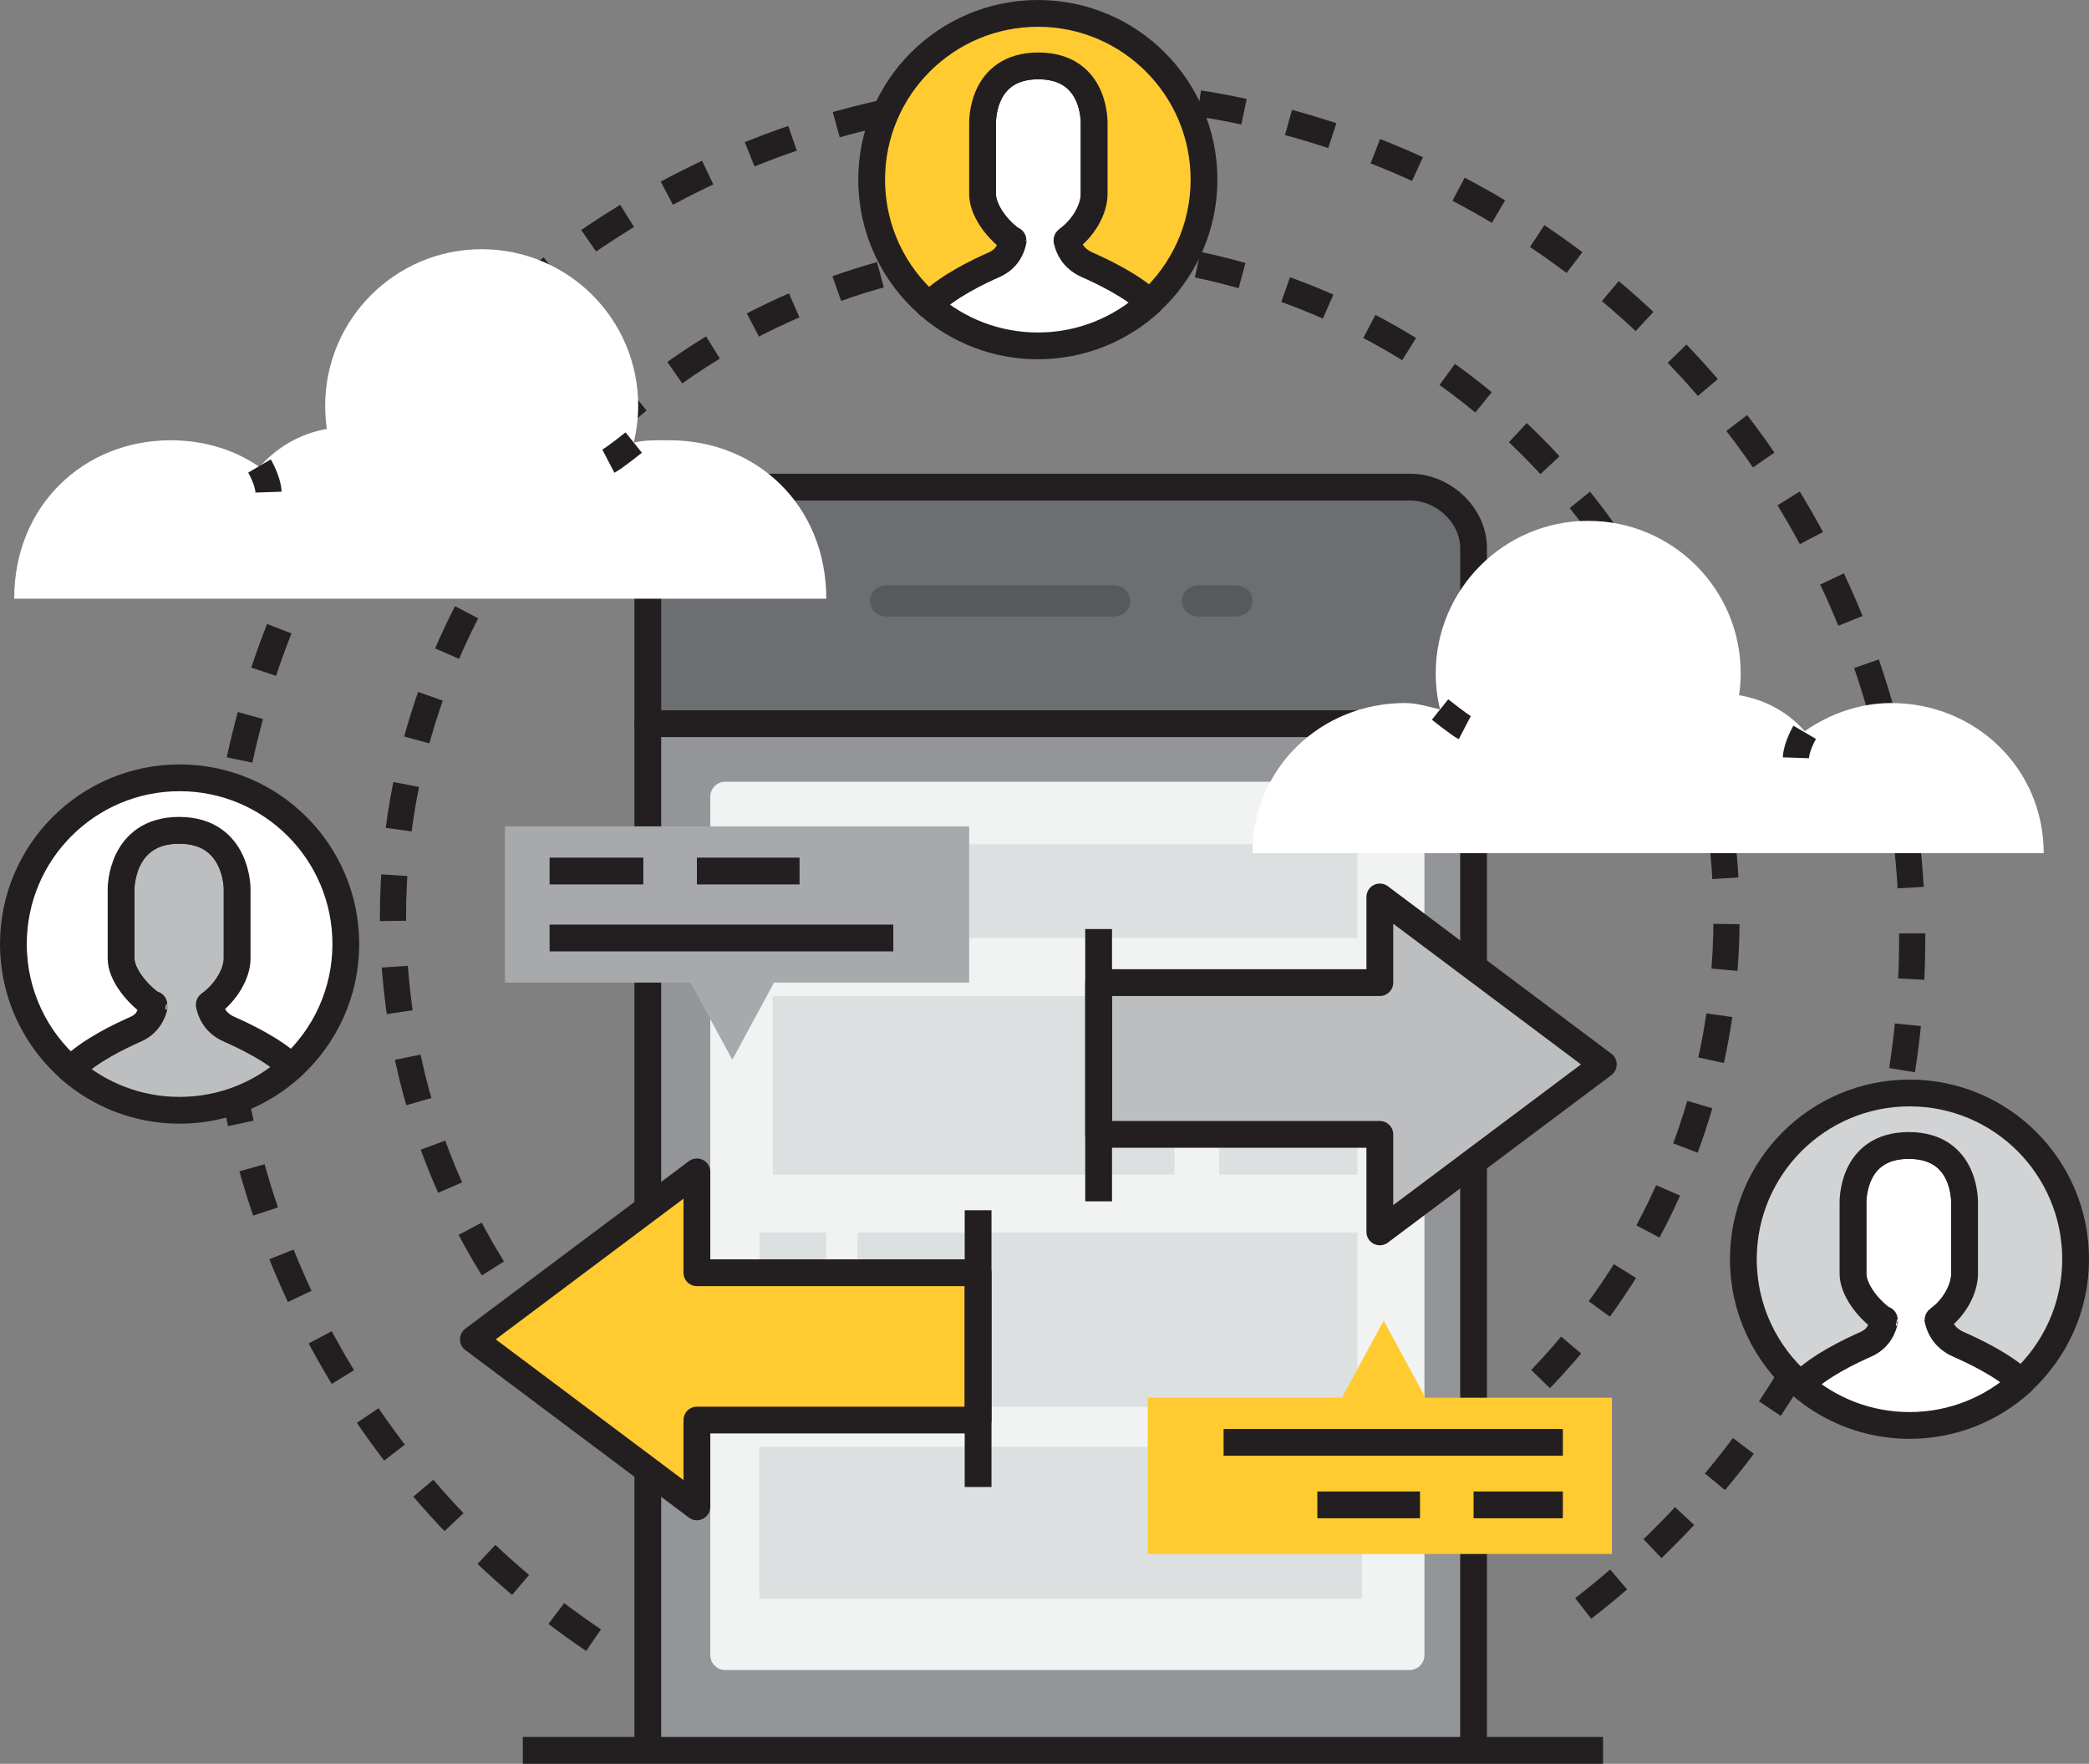 <?xml version="1.0" encoding="utf-8"?>

<!DOCTYPE svg PUBLIC "-//W3C//DTD SVG 1.1//EN" "http://www.w3.org/Graphics/SVG/1.1/DTD/svg11.dtd">
<svg version="1.1" xmlns="http://www.w3.org/2000/svg" xmlns:xlink="http://www.w3.org/1999/xlink" x="0px" y="0px"
	 width="468.001px" height="395.129px" viewBox="0 0 468.001 395.129" enable-background="new 0 0 468.001 395.129"
	 xml:space="preserve">
<rect x="0" y="0" width="468.001" height="395.129" fill="#808080" stroke="none"/>
<g id="Background">
</g>
<g id="Element">
	
		<path fill="none" stroke="#231F20" stroke-width="5.86" stroke-linejoin="round" stroke-miterlimit="10" stroke-dasharray="10.255" d="
		M136.54,315.635c-29.809-27.31-48.5-66.557-48.5-110.17c0-82.502,66.88-149.38,149.38-149.38
		c82.499,0,149.377,66.878,149.377,149.38c0,41.248-16.721,78.593-43.752,105.626"/>
	
		<path fill="none" stroke="#231F20" stroke-width="5.86" stroke-linejoin="round" stroke-miterlimit="10" stroke-dasharray="10.255" d="
		M132.971,367.438c-50.402-34.051-83.542-91.717-83.542-157.121c0-104.648,84.834-189.482,189.484-189.482
		c104.646,0,189.481,84.834,189.481,189.482c0,63.204-30.947,119.184-78.513,153.607"/>
	<g>
		<path fill="#6D6E71" stroke="#231F20" stroke-width="6" stroke-linejoin="round" stroke-miterlimit="10" d="M330.125,122.816
			c0-7.424-6.771-13.688-14.195-13.688H159.081c-7.423,0-13.956,6.263-13.956,13.688v39.312h185V122.816z"/>
		<polyline fill="#939598" stroke="#231F20" stroke-width="6" stroke-linejoin="round" stroke-miterlimit="10" points="
			330.125,392.129 330.125,162.129 145.125,162.129 145.125,392.129 		"/>
	</g>
	<path fill="#F1F2F2" d="M319.125,178.489c0-1.856-1.505-3.36-3.36-3.36H162.485c-1.855,0-3.36,1.504-3.36,3.36v192.279
		c0,1.855,1.505,3.36,3.36,3.36h153.279c1.855,0,3.36-1.505,3.36-3.36V178.489z"/>
	<g>
		<g opacity="0.6">
			<rect x="170.125" y="276.129" fill="#D1D3D4" width="15" height="39"/>
			<rect x="192.125" y="276.129" fill="#D1D3D4" width="112" height="39"/>
			<rect x="273.125" y="223.129" fill="#D1D3D4" width="31" height="40"/>
			<rect x="173.125" y="223.129" fill="#D1D3D4" width="90" height="40"/>
			<rect x="173.125" y="189.129" fill="#D1D3D4" width="131" height="21"/>
		</g>
		<rect x="170.125" y="324.129" opacity="0.6" fill="#D1D3D4" width="135" height="34"/>
	</g>
	
		<line fill="none" stroke="#231F20" stroke-width="6" stroke-linejoin="round" stroke-miterlimit="10" x1="117.125" y1="392.129" x2="359.125" y2="392.129"/>
	<path fill="#58595B" d="M194.933,134.629c0,2.166,1.754,3.5,3.922,3.5h50.415c2.166,0,3.922-1.334,3.922-3.5
		c0-2.167-1.756-3.5-3.922-3.5h-50.415C196.687,131.129,194.933,132.462,194.933,134.629
		C194.933,134.629,194.933,132.462,194.933,134.629z"/>
	<path fill="#58595B" d="M264.816,134.629c0,2.179,1.767,3.5,3.944,3.5h7.886c2.177,0,3.944-1.321,3.944-3.5
		c0-2.178-1.768-3.5-3.944-3.5h-7.886C266.583,131.129,264.816,132.451,264.816,134.629
		C264.816,134.629,264.816,132.451,264.816,134.629z"/>
	<g>
		<path fill="#FFFFFF" d="M423.686,157.499c-7.195,0-13.867,2.492-19.38,6.3c-3.735-4.253-8.874-7.085-14.704-8.055
			c0.241-1.633,0.368-3.237,0.368-4.937c0-18.867-15.297-34.125-34.159-34.125c-18.866,0-34.162,15.308-34.162,34.177
			c0,2.782,0.342,5.491,0.972,8.079c-2.527-0.597-5.165-1.441-7.876-1.441c-18.863,0-34.156,14.633-34.156,33.633h177.261
			C457.849,172.129,442.557,157.499,423.686,157.499z"/>
		<path fill="#D1D3D4" stroke="#231F20" stroke-width="5.86" stroke-linejoin="round" stroke-miterlimit="10" d="M281.137,192.186
			"/>
		<path fill="#D1D3D4" stroke="#231F20" stroke-width="5.86" stroke-linejoin="round" stroke-miterlimit="10" d="M322.62,158.946
			c0,0,4.171,3.345,5.539,4.059"/>
		<path fill="#D1D3D4" stroke="#231F20" stroke-width="5.86" stroke-linejoin="round" stroke-miterlimit="10" d="M404.306,164.061
			c0,0-1.884,3.226-1.966,5.705"/>
	</g>
	<g>
		<path fill="#FFFFFF" d="M38.244,98.634c7.385,0,14.235,2.069,19.891,5.977c3.836-4.361,9.11-7.516,15.093-8.509
			c-0.247-1.678-0.379-3.442-0.379-5.189c0-19.364,15.701-35.085,35.061-35.085c19.36,0,35.063,15.681,35.063,35.044
			c0,2.858-0.353,5.624-0.997,8.279c2.592-0.614,5.297-0.513,8.08-0.513c19.365,0,35.058,14.49,35.058,35.49H3.183
			C3.183,113.129,18.878,98.634,38.244,98.634z"/>
		<path fill="#D1D3D4" stroke="#231F20" stroke-width="5.86" stroke-linejoin="round" stroke-miterlimit="10" d="M184.548,133.258
			"/>
		<path fill="#D1D3D4" stroke="#231F20" stroke-width="5.86" stroke-linejoin="round" stroke-miterlimit="10" d="M141.976,99.145
			c0,0-4.284,3.434-5.688,4.165"/>
		<path fill="#D1D3D4" stroke="#231F20" stroke-width="5.86" stroke-linejoin="round" stroke-miterlimit="10" d="M58.135,104.393
			c0,0,1.936,3.312,2.019,5.857"/>
	</g>
	<g>
		<polygon fill="#BCBEC0" stroke="#231F20" stroke-width="6" stroke-linejoin="round" stroke-miterlimit="10" points="
			309.125,275.975 359.195,238.455 309.125,200.938 309.125,220.129 246.125,220.129 246.125,254.129 309.125,254.129 		"/>
	</g>
	<g>
		<polygon fill="#FFCB31" stroke="#231F20" stroke-width="6" stroke-linejoin="round" stroke-miterlimit="10" points="
			156.125,262.531 106.055,300.051 156.125,337.568 156.125,318.129 219.125,318.129 219.125,285.129 156.125,285.129 		"/>
	</g>
	
		<line fill="none" stroke="#231F20" stroke-width="6" stroke-linejoin="round" stroke-miterlimit="10" x1="219.125" y1="271.129" x2="219.125" y2="333.129"/>
	
		<line fill="none" stroke="#231F20" stroke-width="6" stroke-linejoin="round" stroke-miterlimit="10" x1="246.125" y1="208.129" x2="246.125" y2="269.129"/>
	<g>
		<polygon fill="#A7A9AC" points="154.699,220.129 164.057,237.404 173.416,220.129 217.125,220.129 217.125,185.129 
			113.125,185.129 113.125,220.129 		"/>
		
			<line fill="none" stroke="#231F20" stroke-width="6" stroke-linejoin="round" stroke-miterlimit="10" x1="123.125" y1="195.129" x2="144.125" y2="195.129"/>
		
			<line fill="none" stroke="#231F20" stroke-width="6" stroke-linejoin="round" stroke-miterlimit="10" x1="123.125" y1="210.129" x2="200.125" y2="210.129"/>
		
			<line fill="none" stroke="#231F20" stroke-width="6" stroke-linejoin="round" stroke-miterlimit="10" x1="156.125" y1="195.129" x2="179.125" y2="195.129"/>
	</g>
	<g>
		<polygon fill="#FFCB31" points="319.35,313.129 309.993,295.854 300.635,313.129 257.125,313.129 257.125,348.129 
			361.125,348.129 361.125,313.129 		"/>
		
			<line fill="none" stroke="#231F20" stroke-width="6" stroke-linejoin="round" stroke-miterlimit="10" x1="350.125" y1="337.129" x2="330.125" y2="337.129"/>
		
			<line fill="none" stroke="#231F20" stroke-width="6" stroke-linejoin="round" stroke-miterlimit="10" x1="350.125" y1="323.129" x2="274.125" y2="323.129"/>
		
			<line fill="none" stroke="#231F20" stroke-width="6" stroke-linejoin="round" stroke-miterlimit="10" x1="318.125" y1="337.129" x2="295.125" y2="337.129"/>
	</g>
	<g>
		<path fill="#FFFFFF" stroke="#231F20" stroke-width="6" stroke-linejoin="round" stroke-miterlimit="10" d="M239.272,53.796
			c0-0.004-0.003-0.009-0.004-0.015c0.001,0.005-0.228,0.01-0.228,0.015c3.696-2.612,6.084-6.927,6.084-10.289V27.827
			c0,0,0.564-13.067-12.5-13.067c-13.07,0-12.5,13.067-12.5,13.067v15.681c0,3.361,2.94,7.676,6.636,10.289
			c0-0.004,0.159-0.009,0.165-0.015c-0.006,0.005,0.075,0.01,0.075,0.015c-0.281,1.658-1.202,4.112-4.308,5.491
			c-3.323,1.477-10.308,4.741-14.621,9.049c6.537,5.692,15.089,9.149,24.442,9.149c9.677,0,18.494-3.695,25.118-9.75
			c-4.341-4.009-10.851-7.041-14.019-8.448C240.508,57.909,239.553,55.454,239.272,53.796z"/>
		<path fill="#FFCB31" stroke="#231F20" stroke-width="6" stroke-linejoin="round" stroke-miterlimit="10" d="M232.522,3
			c-20.568,0-37.242,16.673-37.242,37.242c0,11.216,4.963,21.267,12.811,28.095c4.314-4.308,11.32-7.572,14.644-9.049
			c3.105-1.379,3.743-3.833,4.026-5.491c-3.695-2.612-6.636-6.927-6.636-10.289V27.827c0,0-0.57-13.067,12.5-13.067
			c13.064,0,12.5,13.067,12.5,13.067v15.681c0,3.361-2.388,7.676-6.084,10.289c0.277,1.658,1.355,4.112,4.46,5.491
			c3.169,1.408,9.737,4.439,14.082,8.448c7.449-6.808,12.152-16.605,12.152-27.494C269.735,19.673,253.091,3,232.522,3z"/>
	</g>
	<g>
		<path fill="#BCBEC0" stroke="#231F20" stroke-width="6" stroke-linejoin="round" stroke-miterlimit="10" d="M46.992,225.046
			c0-0.003-0.003-0.009-0.004-0.016c0.001,0.007-0.089,0.013-0.089,0.016c3.696-2.612,6.226-6.927,6.226-10.289v-15.68
			c0,0,0.064-13.067-13-13.067c-13.07,0-13,13.067-13,13.067v15.68c0,3.362,3.301,7.677,6.996,10.289
			c0-0.003,0.34-0.009,0.343-0.016c-0.003,0.007,0.168,0.013,0.168,0.016c-0.283,1.657-1.158,4.113-4.265,5.492
			c-3.322,1.475-10.284,4.741-14.599,9.049c6.539,5.691,15.103,9.147,24.455,9.147c9.677,0,18.5-3.694,25.124-9.75
			c-4.341-4.007-10.849-7.04-14.016-8.446C48.226,229.159,47.272,226.703,46.992,225.046z"/>
		<path fill="#FFFFFF" stroke="#231F20" stroke-width="6" stroke-linejoin="round" stroke-miterlimit="10" d="M40.243,174.25
			C19.675,174.25,3,190.924,3,211.491c0,11.216,4.963,21.268,12.811,28.096c4.314-4.308,11.32-7.574,14.643-9.049
			c3.107-1.379,3.385-3.835,3.668-5.492c-3.695-2.612-6.996-6.927-6.996-10.289v-15.68c0,0-0.07-13.067,13-13.067
			c13.064,0,13,13.067,13,13.067v15.68c0,3.362-2.529,7.677-6.226,10.289c0.278,1.657,1.287,4.113,4.392,5.492
			c3.168,1.406,9.701,4.439,14.045,8.446c7.449-6.807,12.137-16.604,12.137-27.494C77.473,190.924,60.812,174.25,40.243,174.25z"/>
	</g>
	<g>
		<path fill="#FFFFFF" stroke="#231F20" stroke-width="6" stroke-linejoin="round" stroke-miterlimit="10" d="M434.557,295.647
			c0-0.003-0.003-0.009-0.004-0.015c0.001,0.006-0.37,0.012-0.37,0.015c3.697-2.61,5.942-6.927,5.942-10.287v-15.68
			c0,0,0.565-13.069-12.5-13.069c-13.07,0-12.5,13.069-12.5,13.069v15.68c0,3.36,3.083,7.677,6.778,10.287
			c0-0.003,0.232-0.009,0.235-0.015c-0.003,0.006,0.11,0.012,0.11,0.015c-0.28,1.658-1.182,4.114-4.289,5.494
			c-3.323,1.475-10.3,4.741-14.613,9.047c6.538,5.692,15.096,9.149,24.448,9.149c9.678,0,18.498-3.694,25.121-9.75
			c-4.341-4.009-10.851-7.04-14.017-8.446C435.793,299.762,434.837,297.306,434.557,295.647z"/>
		<path fill="#D1D3D4" stroke="#231F20" stroke-width="6" stroke-linejoin="round" stroke-miterlimit="10" d="M427.807,244.853
			c-20.567,0-37.242,16.674-37.242,37.241c0,11.216,4.963,21.268,12.811,28.095c4.314-4.306,11.32-7.572,14.644-9.047
			c3.107-1.38,3.602-3.836,3.885-5.494c-3.695-2.61-6.778-6.927-6.778-10.287v-15.68c0,0-0.57-13.069,12.5-13.069
			c13.065,0,12.5,13.069,12.5,13.069v15.68c0,3.36-2.245,7.677-5.942,10.287c0.277,1.658,1.428,4.114,4.532,5.494
			c3.167,1.406,9.772,4.438,14.116,8.446c7.449-6.807,12.17-16.605,12.17-27.494C465.001,261.527,448.377,244.853,427.807,244.853z"
			/>
	</g>
</g>
</svg>
